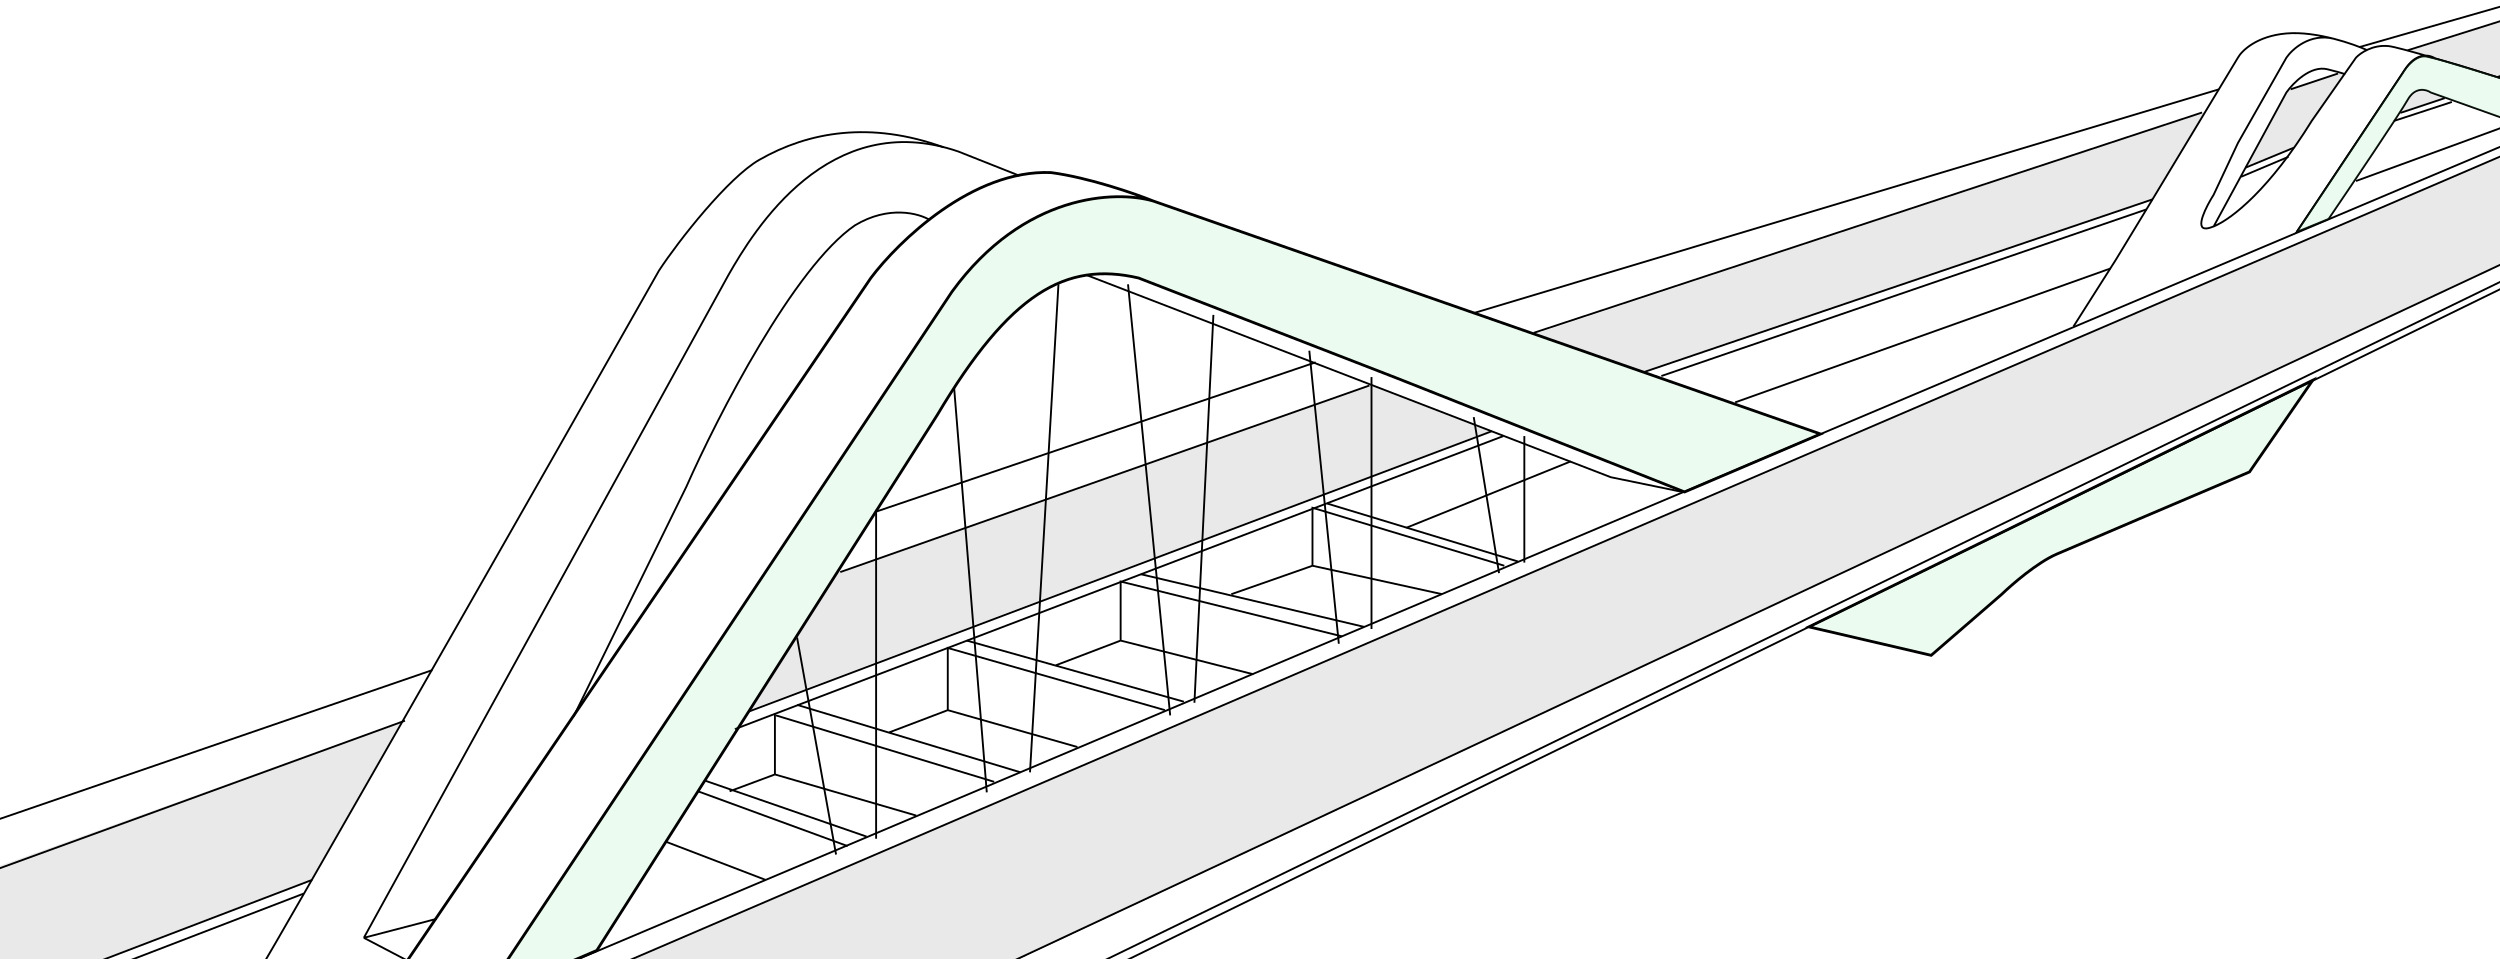 <svg width="1290" height="495" viewBox="0 0 1290 495" fill="none" xmlns="http://www.w3.org/2000/svg" xmlns:xlink="http://www.w3.org/1999/xlink">
<g clip-path="url(#clip0_1004_8677)">
<path d="M32.5 503L161.093 454.391L207.736 372.021L-156.5 503H32.5Z" fill="#E9E9E9"/>
<path d="M432.017 295.606L387.359 366.067L769.434 222.169L707.905 198.351L432.017 295.606Z" fill="#E9E9E9"/>
<path d="M1290.45 40.559L1242.81 25.673L1349.5 -7L1355 16.5L1290.45 40.559Z" fill="#E9E9E9"/>
<path d="M847.834 192.397L791.268 172.549L1138.61 57.43L1110.82 103.081L847.834 192.397Z" fill="#E9E9E9"/>
<path d="M1184.26 76.286L1159.45 86.21L1180.29 46.514L1207.08 37.582L1210.06 38.574L1184.26 76.286Z" fill="#E9E9E9"/>
<path d="M-67.334 472.491L208.956 371.873M433.578 295.186L706.605 198.92M791.45 171.726L1136.27 58.055" stroke="black" stroke-width="0.973"/>
<path d="M-64.613 444.753L223.098 345.767M451.527 264.185L678.868 186.954M760.994 161.392L1144.97 46.09" stroke="black" stroke-width="0.973"/>
<path d="M1261.67 50.483L1237.85 58.422L1242.81 50.483L1248.76 46.514L1253.73 47.506L1261.67 50.483Z" fill="#E9E9E9"/>
<path d="M-65.156 771.08L1387 90.688M-65.156 804.256L1383.74 99.934" stroke="black" stroke-width="0.973"/>
<path d="M-64.066 810.783L1383.19 103.741" stroke="black" stroke-width="0.973"/>
<path d="M-66.791 649.251L1353.82 48.809" stroke="black" stroke-width="0.973"/>
<path d="M85.67 700.506L-67.334 663.936L1304.34 74.648L1363.88 102.088L85.67 700.506Z" fill="#E9E9E9"/>
<path d="M1350.56 54.792L1304.34 74.648M1304.34 74.648L-67.334 663.936L85.67 700.506L1363.88 102.088L1304.34 74.648Z" stroke="black" stroke-width="0.973"/>
<path d="M156.745 461.069L-88 555.16" stroke="black" stroke-width="0.973"/>
<path d="M379.191 376.224L775.679 225.026" stroke="black" stroke-width="0.973"/>
<path d="M857.262 194.025L1107.45 108.092" stroke="black" stroke-width="0.973"/>
<path d="M1156.39 91.232L1180.87 80.898" stroke="black" stroke-width="0.973"/>
<path d="M483.618 214.149L307.945 490.439L248.118 516.001L491.232 150.515C528.216 99.607 575.896 98.121 595.113 103.741L939.388 223.938L869.228 253.852L720.749 195.113L587.499 143.445C549.971 134.742 521.145 151.059 483.618 214.149Z" fill="url(#pattern0_1004_8677)"/>
<path d="M595.113 103.741L939.388 223.938L869.228 253.852L720.749 195.113L587.499 143.445C549.971 134.742 521.145 151.059 483.618 214.149L307.945 490.439L248.118 516.001L491.232 150.515C528.216 99.607 575.896 98.121 595.113 103.741ZM595.113 103.741C585.686 99.934 561.936 91.667 542.357 89.056C501.892 87.316 463.494 124.59 449.353 143.445L210.047 495.878" stroke="black" stroke-width="1.459" stroke-linecap="round"/>
<path d="M210.591 495.877L187.748 483.912M187.748 483.912L225.276 474.122M187.748 483.912L375.93 141.812C388.983 118.969 427.598 55.336 494.495 78.178L526.04 90.688" stroke="black" stroke-width="0.973"/>
<path d="M59.938 595.951C78.973 573.652 120.417 523.398 133.905 500.772C147.393 478.147 241.774 312.59 287.279 232.64L340.035 139.637C350.369 123.864 375.84 91.643 391.703 82.53C417.266 67.845 449.354 62.406 486.882 76.003" stroke="black" stroke-width="0.973"/>
<path d="M295.979 369.697L354.174 251.132C370.127 215.055 409.867 137.57 441.194 116.25C458.598 105.807 474.189 110.086 479.809 113.531" stroke="black" stroke-width="0.973"/>
<path d="M560.305 141.812L831.156 246.237L868.14 253.851" stroke="black" stroke-width="0.973"/>
<path d="M343.842 434.419L394.966 453.999M376.475 408.313L399.861 399.611M399.861 399.611L472.741 420.822M399.861 399.611V368.066M363.965 402.874L447.179 431.7M437.389 436.595L360.158 408.313" stroke="black" stroke-width="0.973"/>
<path d="M400.404 369.154L512.987 403.418M526.584 398.523L458.599 377.999M411.282 363.715L458.599 377.999M458.599 377.999L489.056 366.434M489.056 366.434V334.345L601.095 366.434M489.056 366.434L555.954 385.47M498.846 330.538L544.532 343.401M610.885 362.083L544.532 343.401M544.532 343.401L578.253 330.538M578.253 330.538V300.081L692.467 328.363M578.253 330.538L646.781 347.942M588.586 296.274L703.888 323.468" stroke="black" stroke-width="0.973"/>
<path d="M635.363 306.608L677.242 291.923M677.242 291.923V262.009L776.228 291.923M677.242 291.923L744.139 306.608M684.856 259.834L783.298 289.747" stroke="black" stroke-width="0.973"/>
<path d="M725.645 272.343L810.49 238.079" stroke="black" stroke-width="0.973"/>
<path d="M895.33 207.622L1088.95 138.549" stroke="black" stroke-width="0.973"/>
<path d="M1069.92 168.462L1091.67 134.198L1108.53 106.46L1154.76 29.773C1156.76 26.147 1164.55 18.569 1179.78 17.264C1187.62 16.592 1196.47 18.006 1204.26 20.006M1221.66 25.966C1217.97 24.295 1211.59 21.891 1204.26 20.006M1338.05 55.336C1316.89 48.563 1280.68 37.175 1256.47 30.085M1256.47 30.085C1244.39 26.548 1235.29 24.08 1232.54 23.791C1224.27 22.92 1217.85 27.416 1215.68 29.773L1209.69 38.32M1256.47 30.085C1253.93 28.35 1247.44 26.836 1241.78 34.668L1185.22 119.513M1204.26 20.006C1192.07 16.979 1182.86 25.256 1179.78 29.773L1154.76 73.827L1142.25 100.477C1138.45 106.46 1132.36 118.317 1138.45 117.882C1139.46 117.809 1140.74 117.474 1142.25 116.854M1142.25 116.854C1152.06 112.833 1171.63 96.806 1192.83 62.406L1209.69 38.32M1142.25 116.854L1179.78 47.721C1183.23 42.826 1192.29 33.58 1200.99 35.756C1209.69 37.931 1210.42 38.372 1209.69 38.32" stroke="black" stroke-width="0.973"/>
<path d="M1254.29 47.721L1309.23 67.301L1338.35 55.485L1270.24 34.08C1266.52 32.945 1257.69 30.383 1252.25 29.215C1246.8 28.048 1241.54 34.567 1239.6 37.972L1185.11 119.7L1201.54 112.987C1213.5 95.401 1238.41 58.49 1242.33 51.529C1246.24 44.567 1251.94 46.09 1254.29 47.721Z" stroke="black" stroke-width="0.973"/>
<path d="M1254.29 47.721L1309.23 67.301L1338.35 55.485L1270.24 34.08C1266.52 32.945 1257.69 30.383 1252.25 29.215C1246.8 28.048 1241.54 34.567 1239.6 37.972L1185.11 119.7L1201.54 112.987C1213.5 95.401 1238.41 58.49 1242.33 51.529C1246.24 44.567 1251.94 46.09 1254.29 47.721Z" fill="url(#pattern1_1004_8677)"/>
<path d="M1215.68 93.407L1298.89 62.95M1327.72 51.529L1369.05 35.756" stroke="black" stroke-width="0.973"/>
<path d="M1235.26 62.406L1265.17 52.616" stroke="black" stroke-width="0.973"/>
<path d="M-72.227 543.195L161.097 453.999" stroke="black" stroke-width="0.973"/>
<path d="M386.367 367.162L769.801 222.49M848.12 192.033L1110.81 102.837M1158.67 86.52L1183.69 76.186M1238.62 58.239L1261.47 50.624M1288.66 39.747L1346.86 20.711" stroke="black" stroke-width="0.973"/>
<path d="M1181.96 46.09L1206.43 37.932M1242.33 25.966L1349.47 -7.754M1217.31 24.335L1361.43 -17" stroke="black" stroke-width="0.973"/>
<path d="M996.496 338.152L933.406 323.468L1193.38 196.2L1160.75 243.518C1131.74 255.846 1071.23 281.589 1061.22 285.94C1051.21 290.291 1038.19 301.531 1032.94 306.608L996.496 338.152Z" fill="url(#pattern2_1004_8677)" stroke="black" stroke-width="1.459" stroke-linecap="round"/>
<path d="M452.074 432.788V263.098M431.407 440.946L411.283 328.907M509.181 408.857L492.321 200.008M531.48 398.523L546.165 146.708M603.816 369.154L582.061 146.708M616.325 362.627L626.115 162.48M690.837 332.17L675.608 180.972M707.697 324.556V194.569M773.506 295.73L760.453 215.236M786.559 290.291V225.026" stroke="black" stroke-width="0.973"/>
</g>
<defs>
<clipPath id="clip0_1004_8677">
<rect width="1290" height="495" fill="white"/>
</clipPath>
<pattern id="pattern0_1004_8677" patternUnits="userSpaceOnUse" patternTransform="matrix(9.73 0 0 19.459 248.118 98.121)" preserveAspectRatio="none" viewBox="0 0 10 20" width="1" height="1">
<use xlink:href="#pattern0_1004_8677_inner" transform="translate(-10 0)"/>
<g id="pattern0_1004_8677_inner">
<circle cx="2.5" cy="2.5" r="2.5" fill="#5BE37F"/>
</g>
<use xlink:href="#pattern0_1004_8677_inner" transform="translate(-5 10)"/>
<use xlink:href="#pattern0_1004_8677_inner" transform="translate(5 10)"/>
</pattern><pattern id="pattern1_1004_8677" patternUnits="userSpaceOnUse" patternTransform="matrix(9.73 0 0 19.459 1185.11 28.048)" preserveAspectRatio="none" viewBox="0 0 10 20" width="1" height="1">
<use xlink:href="#pattern1_1004_8677_inner" transform="translate(-10 0)"/>
<g id="pattern1_1004_8677_inner">
<circle cx="2.5" cy="2.5" r="2.5" fill="#5BE37F"/>
</g>
<use xlink:href="#pattern1_1004_8677_inner" transform="translate(-5 10)"/>
<use xlink:href="#pattern1_1004_8677_inner" transform="translate(5 10)"/>
</pattern><pattern id="pattern2_1004_8677" patternUnits="userSpaceOnUse" patternTransform="matrix(9.73 0 0 19.459 933.406 196.2)" preserveAspectRatio="none" viewBox="0 0 10 20" width="1" height="1">
<use xlink:href="#pattern2_1004_8677_inner" transform="translate(-10 0)"/>
<g id="pattern2_1004_8677_inner">
<circle cx="2.5" cy="2.5" r="2.5" fill="#5BE37F"/>
</g>
<use xlink:href="#pattern2_1004_8677_inner" transform="translate(-5 10)"/>
<use xlink:href="#pattern2_1004_8677_inner" transform="translate(5 10)"/>
</pattern></defs>
</svg>
